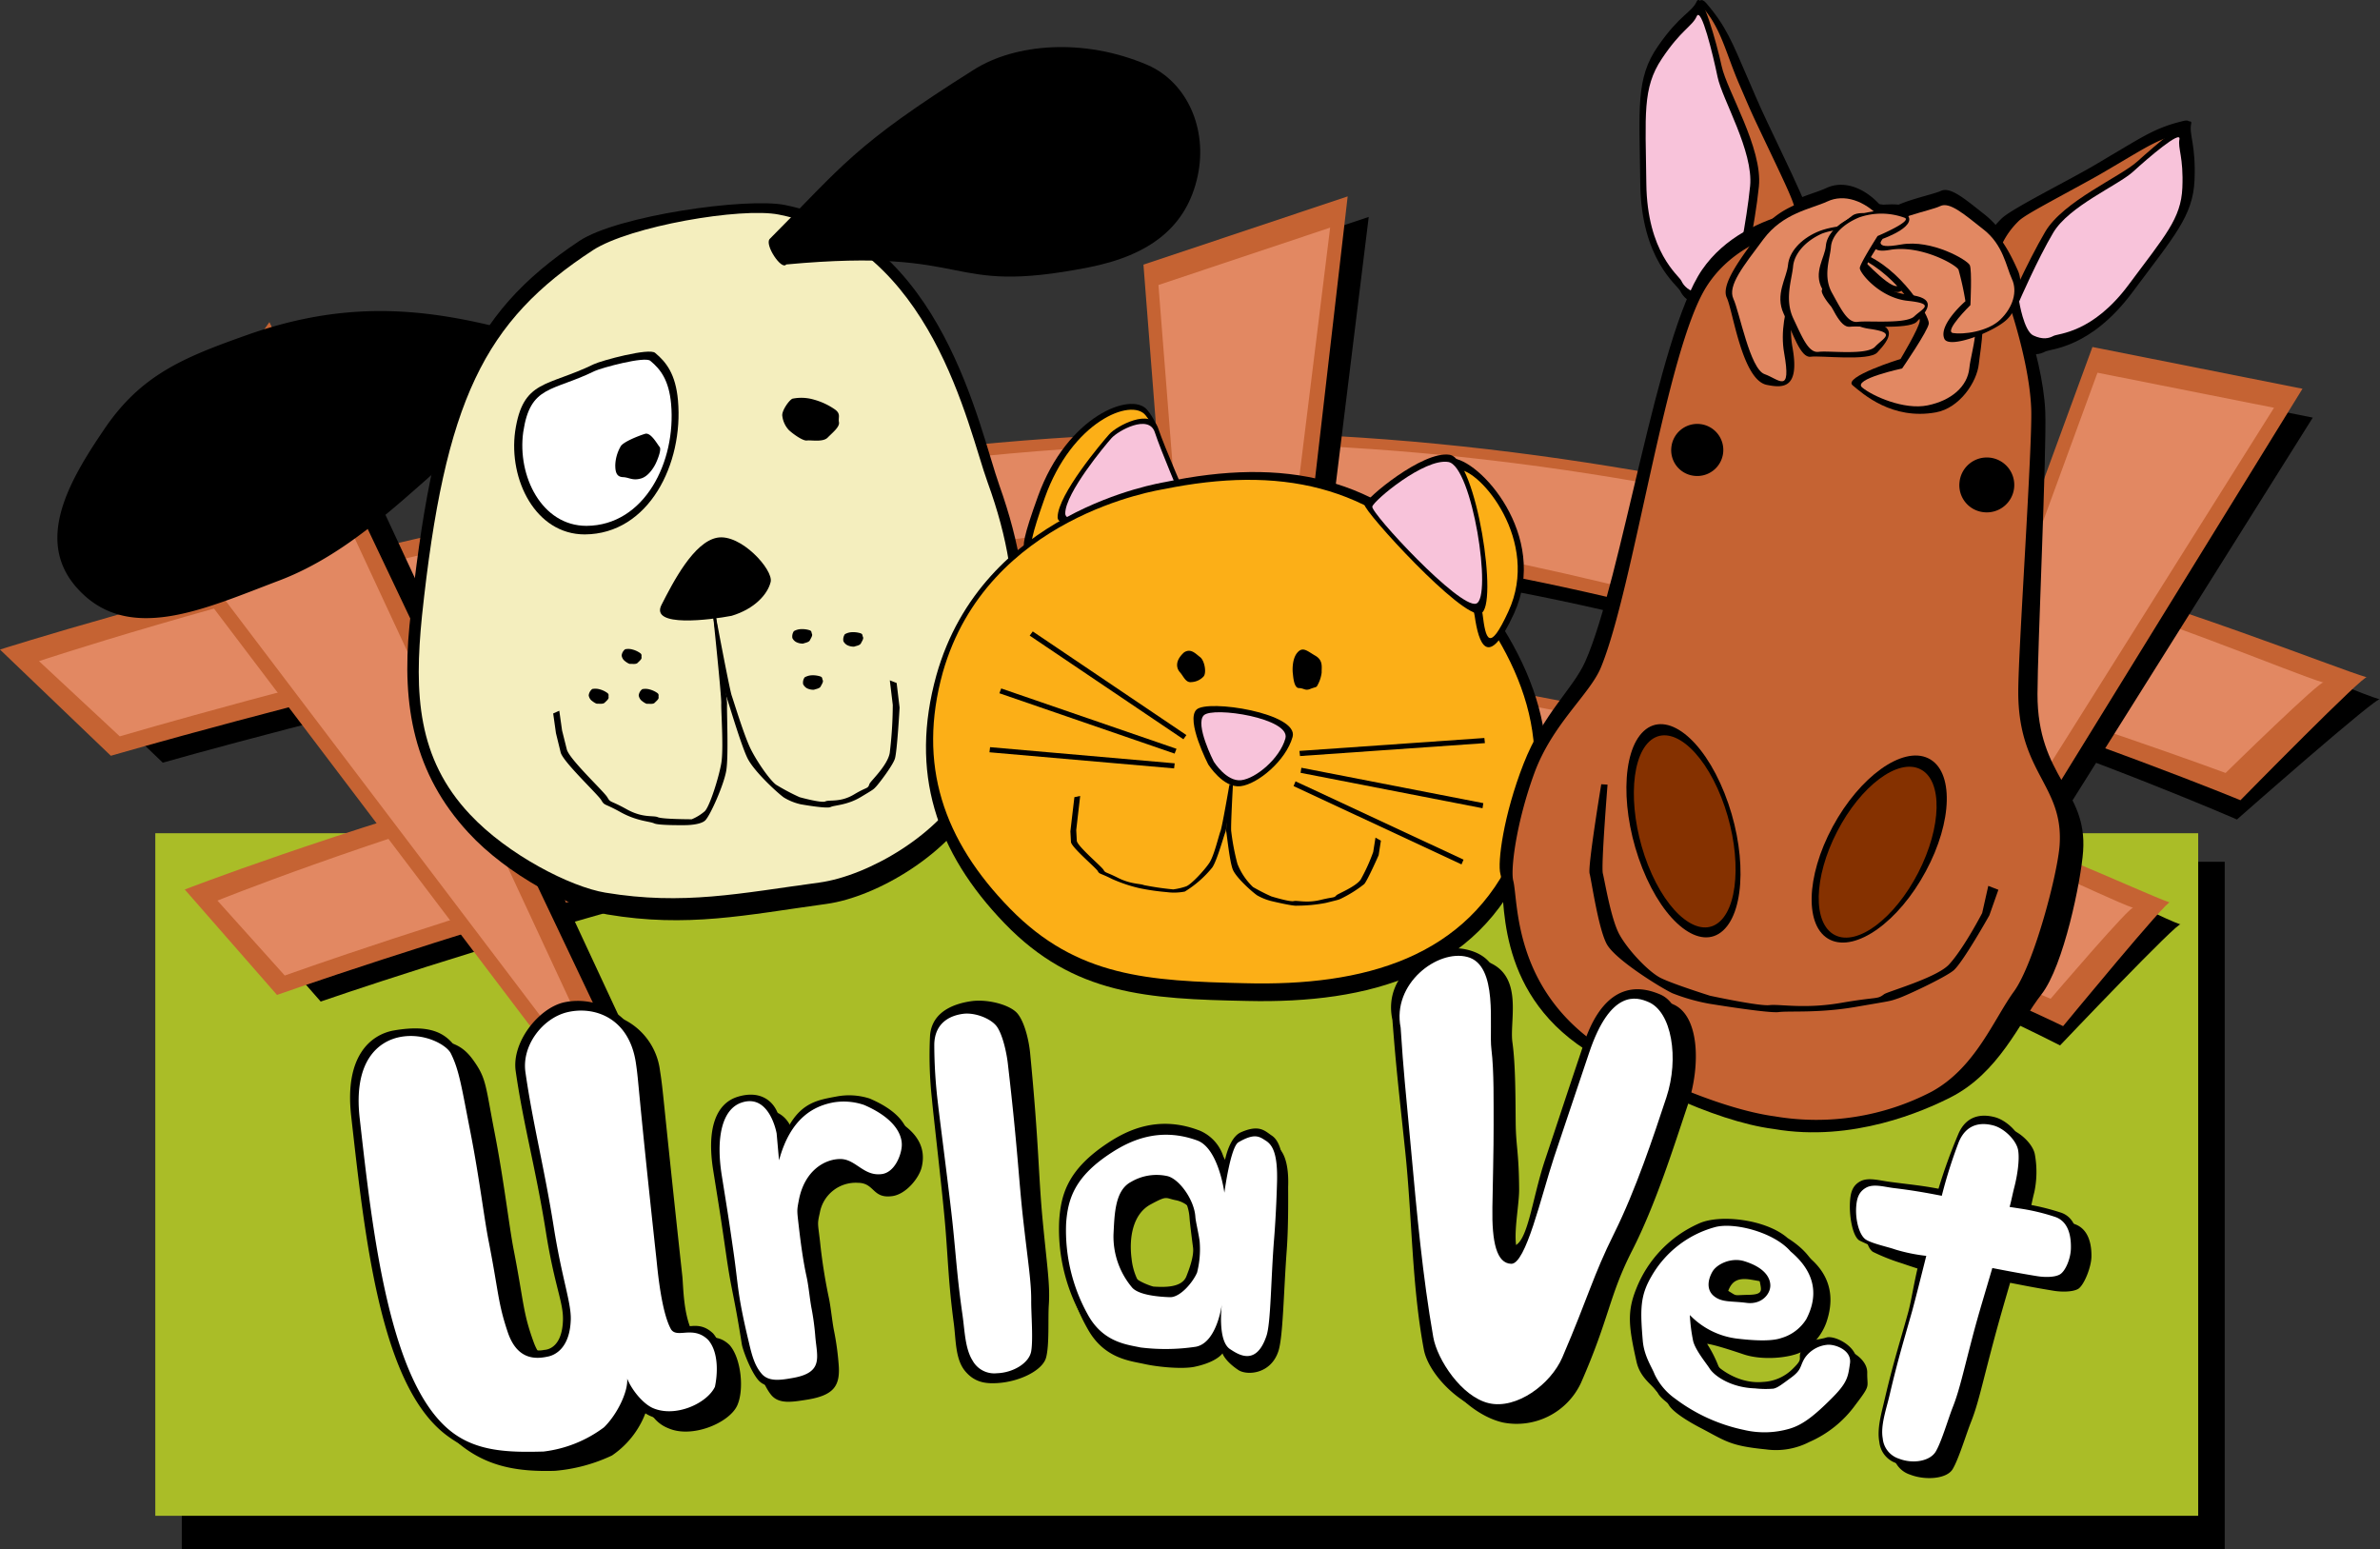 <svg id="Layer_1" data-name="Layer 1" xmlns="http://www.w3.org/2000/svg" viewBox="0 0 506.35 329.61"><rect x="0" y="0" width="506.35" height="329.61" fill="#333333" stroke="none"/><defs><style>.cls-1{fill:#aabd27;}.cls-10,.cls-11,.cls-2,.cls-3,.cls-4,.cls-7,.cls-8{fill-rule:evenodd;}.cls-3{fill:#c56333;}.cls-4{fill:#e28862;}.cls-5{fill:#f4eebe;}.cls-11,.cls-6{fill:#fff;}.cls-7,.cls-9{fill:#fcaf17;}.cls-8{fill:#f8c3da;}.cls-10{fill:#853100;}</style></defs><rect x="38.68" y="183.33" width="434.63" height="146.29"/><rect class="cls-1" x="33.04" y="177.26" width="434.63" height="145.21"/><path class="cls-2" d="M197.05,281.86l-23.54-22.58s147.86-47.25,262-46.16C554,214.26,654.35,264.2,668.77,268.41c0-1.29-30.44,25.54-30.44,25.54S526.19,244.78,439.4,239.49C362.05,234.77,197.05,281.86,197.05,281.86Z" transform="translate(-162.42 -119.61)"/><path class="cls-3" d="M186,280.39,162.42,257.8s147.85-47.25,262-46.15c118.53,1.13,227.15,47.86,241.58,52.06,0-1.29-26.92,26.14-26.92,26.14s-127.3-52.63-213.44-54.71C348.16,233.28,186,280.39,186,280.39Z" transform="translate(-162.42 -119.61)"/><path class="cls-4" d="M187.9,276.26l-17.18-16s147.85-49.3,262-46.16c116.38,3.2,209.66,46.54,224.09,50.74,0-1.29-20.89,19.21-20.89,19.21S506,235.89,432.14,231.54C354.78,227,187.9,276.26,187.9,276.26Z" transform="translate(-162.42 -119.61)"/><path class="cls-2" d="M230.65,332.68,211,310.25s124.24-48.17,220-47.78c99.39.4,183.28,49.7,195.36,53.82,0-1.29-25.66,25.72-25.66,25.72s-93.81-48.45-166.56-53.21C369.27,284.57,230.65,332.68,230.65,332.68Z" transform="translate(-162.42 -119.61)"/><path class="cls-3" d="M221.35,331.27l-19.62-22.43s124.24-48.16,220-47.78c99.4.4,190.26,46.44,202.34,50.55,0-1.29-22.72,26.3-22.72,26.3s-106.49-51.83-178.72-53.37C357.63,283.17,221.35,331.27,221.35,331.27Z" transform="translate(-162.42 -119.61)"/><path class="cls-4" d="M223,327.14,208.68,311.2S332.93,261,428.62,263.43c97.59,2.47,175.6,45.21,187.68,49.33,0-1.29-17.61,19.33-17.61,19.33S490,284.79,428.07,280.91C363.22,276.83,223,327.14,223,327.14Z" transform="translate(-162.42 -119.61)"/><polygon class="cls-2" points="121.59 222.21 131.52 215.86 63.26 69.27 38.48 104.08 121.59 222.21"/><polygon class="cls-3" points="115.34 221.64 126.81 214.73 57.32 68.53 29.25 107.98 115.34 221.64"/><polygon class="cls-4" points="115.71 217.11 121.44 213.34 57.71 76.34 34.12 109.5 115.71 217.11"/><polygon class="cls-2" points="259.64 208.42 271.07 209.52 291.2 46.15 252.85 58.96 259.64 208.42"/><polygon class="cls-3" points="254.81 203.99 267.8 205.61 286.72 41.78 243.27 56.3 254.81 203.99"/><polygon class="cls-4" points="257.47 200.51 264.12 201.06 282.99 48.43 246.46 60.63 257.47 200.51"/><polygon class="cls-2" points="397.29 217.58 407.02 224.3 492.05 88.84 452.62 81 397.29 217.58"/><polygon class="cls-3" points="394.81 211.21 405.71 219.17 489.86 82.7 445.17 73.82 394.81 211.21"/><polygon class="cls-4" points="398.61 209.45 404.3 213.28 483.8 86.75 446.24 79.29 398.61 209.45"/><path d="M301.8,201.83c-32.3-9.75-48.5,29.34-80,41.29-15.88,6-32.45,13.88-43.3,1.23-8.44-9.9-1.52-22.21,5.89-33.12,7.91-11.87,17-15.54,30.66-20.38,32.36-11.42,54.58-1.33,87.46,8.6A1.24,1.24,0,1,1,301.8,201.83Z" transform="translate(-162.42 -119.61)"/><path d="M329.47,163.23c33.46,6.76,41.18,47.31,45.57,59.65,8.8,24.74,6.94,43.65-4.63,66.85-5.61,11.24-21.27,20.68-32.16,22.18-17.18,2.36-29.59,5.11-46.64,2.24-7.53-1.27-21.25-8.38-29.55-17.42-11.51-12.47-14.22-26.86-12.52-44.05,5-48.21,12.39-66,36.12-81.8C293.75,165.49,321.27,161.57,329.47,163.23Z" transform="translate(-162.42 -119.61)"/><path class="cls-5" d="M328.12,165.26c32.62,6.46,40.15,45.23,44.43,57,8.58,23.66,6.76,41.73-4.52,63.91-5.47,10.75-20.74,19.76-31.35,21.2-16.75,2.26-28.85,4.89-45.47,2.14-7.34-1.21-20.72-8-28.81-16.65-11.22-11.92-11.86-25.7-10.21-42.14,4.88-46.09,13.24-62.78,36.37-77.88C296.45,167.72,320.12,163.67,328.12,165.26Z" transform="translate(-162.42 -119.61)"/><path d="M329.69,175.87c40.87-3.78,33.05,6.73,64.23.64,13.28-2.59,21-8.73,23.31-19.47,2.17-10.15-2.36-20-10.68-23.61-13.6-5.83-28.18-4.54-36.93,1-25.77,16.23-27.86,20.41-43.43,36C325,171.62,328.71,177.21,329.69,175.87Z" transform="translate(-162.42 -119.61)"/><path class="cls-2" d="M318.06,250.62c-4.48.86-17.38,2.53-14.91-2.32S310,234.93,315,234s12,6.83,11.38,9.41S323,249.15,318.06,250.62Z" transform="translate(-162.42 -119.61)"/><path class="cls-2" d="M328.86,208.1a5.34,5.34,0,0,0,1.39,3c.87.82,3,2.35,3.84,2.22s3.41.42,4.42-.62,2.6-2.26,2.4-3.28.45-1.72-.81-2.67a14.59,14.59,0,0,0-4.54-2.13,9.47,9.47,0,0,0-4.55-.19C330.27,204.76,328.67,207.07,328.86,208.1Z" transform="translate(-162.42 -119.61)"/><path class="cls-2" d="M331,255.35a1.88,1.88,0,0,0,.79.84,3,3,0,0,0,1.53.33c.25-.14,1.18-.24,1.4-.69s.62-1,.45-1.36,0-.62-.56-.8a5.26,5.26,0,0,0-1.75-.22,3.29,3.29,0,0,0-1.54.43A2,2,0,0,0,331,255.35Z" transform="translate(-162.42 -119.61)"/><path class="cls-2" d="M333.29,265.17a2,2,0,0,0,.79.85,3,3,0,0,0,1.53.32c.26-.13,1.18-.23,1.41-.69s.62-1,.44-1.35,0-.62-.56-.8a5.24,5.24,0,0,0-1.75-.23,3.4,3.4,0,0,0-1.54.44A1.94,1.94,0,0,0,333.29,265.17Z" transform="translate(-162.42 -119.61)"/><path class="cls-2" d="M341.85,256a1.93,1.93,0,0,0,.79.84,3,3,0,0,0,1.53.33c.26-.13,1.18-.23,1.41-.69s.62-1,.44-1.36,0-.62-.56-.8a5.26,5.26,0,0,0-1.75-.22,3.29,3.29,0,0,0-1.54.43A2,2,0,0,0,341.85,256Z" transform="translate(-162.42 -119.61)"/><path class="cls-2" d="M294.68,259.07a1.83,1.83,0,0,0,.49,1c.3.29,1.06.83,1.35.78s1.19.15,1.55-.22.91-.79.84-1.15.16-.6-.29-.93a4.93,4.93,0,0,0-1.59-.75,3.3,3.3,0,0,0-1.6-.07A1.9,1.9,0,0,0,294.68,259.07Z" transform="translate(-162.42 -119.61)"/><path class="cls-2" d="M298.31,267.56a1.9,1.9,0,0,0,.49,1c.3.29,1.07.83,1.35.78s1.19.15,1.55-.22.91-.79.84-1.15.16-.6-.28-.94a5.12,5.12,0,0,0-1.59-.74,3.31,3.31,0,0,0-1.6-.07A1.91,1.91,0,0,0,298.31,267.56Z" transform="translate(-162.42 -119.61)"/><path class="cls-2" d="M287.67,267.54a1.86,1.86,0,0,0,.49,1c.3.28,1.06.82,1.34.78s1.2.14,1.56-.22.91-.79.84-1.16.16-.6-.29-.93a4.93,4.93,0,0,0-1.59-.75,3.43,3.43,0,0,0-1.6-.07A2,2,0,0,0,287.67,267.54Z" transform="translate(-162.42 -119.61)"/><path d="M301.82,194.7c2.34,1.94,4.34,4.48,4.84,10.08,1.2,13.49-6.19,28.44-19.83,28.52-10.48,0-16.23-11.68-14.81-21.94,1.65-11.06,6.75-9.4,16.76-14.28C290.28,196.35,300.64,193.52,301.82,194.7Z" transform="translate(-162.42 -119.61)"/><path class="cls-6" d="M300.8,196.39c2.13,1.76,3.94,4.07,4.4,9.16,1.09,12.26-5.63,25.85-18,25.93-9.53,0-14.76-10.63-13.46-19.95,1.49-10.05,6.13-8.54,15.23-13C290.31,197.89,299.73,195.31,300.8,196.39Z" transform="translate(-162.42 -119.61)"/><path class="cls-2" d="M302,218.05c.17-.34,1.24-2.79.75-3.36s-1.86-3.15-3.08-2.79-4.85,1.76-5.25,2.76a8.54,8.54,0,0,0-1.1,3.92c0,1.69.41,2.49,1.68,2.54s2,.81,3.83.27S301.87,218.38,302,218.05Z" transform="translate(-162.42 -119.61)"/><path class="cls-2" d="M280.11,271.39l.59,4.19,1,4.09c.49,2,7.91,8.92,8.65,10.17s.57.58,4.07,2.53,6.21,1.95,7.19,2.41,6.69.37,6.69.37,3.1,0,4.15-1,3.93-7.47,4.47-10.52.1-12.71.18-14.18-2.37-18.63-2.37-18.63l-.57,0s1.78,17,1.71,18.43.54,9.72,0,12.77-2.46,9.16-3.52,10.18a10.17,10.17,0,0,1-2.76,1.7s-6.23,0-7.21-.44-3.16.25-6.67-1.71-3.34-1.27-4.07-2.52S283.47,281.08,283,279L282,275l-.59-4.19Z" transform="translate(-162.42 -119.61)"/><path class="cls-2" d="M353.18,264.91l.63,5.23s-.52,9.36-1,10.87-3.42,5.33-4,5.94-.4.52-3.3,2.25-5.56,1.69-6.39,2.1-6.37-.59-6.37-.59a11.84,11.84,0,0,1-3.59-1.46c-1.31-.94-6.34-5.54-7.72-8.36s-4-11.78-4.49-13.13-2.81-17.1-2.81-17.1l.56,0s2.92,15.57,3.39,16.92,2.62,8.46,4,11.28,4.13,6.74,5.44,7.69a45.4,45.4,0,0,0,5,2.65s4.66,1.3,5.49.9,3.18.27,6.08-1.47,2.92-1.11,3.3-2.25c.19-.56,3.82-3.86,4.31-6.58a86.54,86.54,0,0,0,.65-10.23l-.63-5.23Z" transform="translate(-162.42 -119.61)"/><path class="cls-2" d="M406.47,206.78c-3.33-3.94-17,1.26-23.2,18.36s-1.47,9.74,1.74,9.08,21.78-16.7,23.05-17.88S409.79,210.72,406.47,206.78Z" transform="translate(-162.42 -119.61)"/><path class="cls-7" d="M406.13,207.94c-3-3.73-15.67,1.3-21.44,17.6s-1.41,9.28,1.55,8.64,20.13-16,21.31-17.15S409.17,211.67,406.13,207.94Z" transform="translate(-162.42 -119.61)"/><path class="cls-2" d="M387.43,229.63c.05-4.82,9.45-15.92,11-17.66s8.9-5.7,10.37-1.32,6.35,15.45,6.35,15.45S387.38,234.46,387.43,229.63Z" transform="translate(-162.42 -119.61)"/><path class="cls-8" d="M389.05,228.81c.06-4.37,8.46-14.45,9.85-16s7.91-5.2,9.21-1.23,5.59,14,5.59,14S389,233.19,389.05,228.81Z" transform="translate(-162.42 -119.61)"/><path d="M410.31,222.16c25.05-5.25,45.7-1.4,62.5,18.33,16.2,19,24.28,39.17,14.32,62.16-10.38,24.13-33.41,30.5-59.34,29.9-21.24-.42-36.92-1.25-51.62-16.48s-20.25-32.18-14.54-52.78C371.47,228.28,409.27,222.38,410.31,222.16Z" transform="translate(-162.42 -119.61)"/><path class="cls-9" d="M410.08,223.66c24.25-4.92,44.26-1.19,60.6,17.64,15.75,18.13,23.64,37.36,14.06,59.2-10,22.95-32.27,28.94-57.4,28.28-20.57-.47-35.76-1.29-50-15.84S357.57,282.25,363,262.66C372.47,229.36,409.06,223.86,410.08,223.66Z" transform="translate(-162.42 -119.61)"/><path class="cls-2" d="M442.23,259.09c-1.72-1-2.65-2-3.82-.61s-1,4-.94,4.36.16,3.13,1.28,3.15,1.32.63,2.42.19,1.33-.31,1.51-.72a7.26,7.26,0,0,0,.93-2.82C443.56,261.62,444,260.09,442.23,259.09Z" transform="translate(-162.42 -119.61)"/><path class="cls-2" d="M414.33,258.4c-2.08,1.89-1.57,3.47-.85,4.26s1.2,2.23,2.4,2.06a3.77,3.77,0,0,0,2.57-1.16c.74-.76.24-3.45-.71-4.16S415.78,257.46,414.33,258.4Z" transform="translate(-162.42 -119.61)"/><path class="cls-2" d="M419.47,282.23s-4.82-9.37-2.5-11.65,21.87.77,20.45,5.81-7.42,10.05-11.09,10.48S419.47,282.23,419.47,282.23Z" transform="translate(-162.42 -119.61)"/><path class="cls-8" d="M420.66,281.65s-4.08-7.94-2.12-9.87,18.55.65,17.35,4.93-6.29,8.52-9.41,8.88S420.66,281.65,420.66,281.65Z" transform="translate(-162.42 -119.61)"/><polygon class="cls-2" points="219.72 134.33 219.07 135.22 251.77 157.27 252.41 156.38 219.72 134.33"/><polygon class="cls-2" points="213.01 146.46 212.62 147.48 249.9 160.32 250.3 159.3 213.01 146.46"/><polygon class="cls-2" points="210.64 158.95 210.51 160.04 249.79 163.47 249.92 162.39 210.64 158.95"/><polygon class="cls-2" points="315.8 157 315.92 158.09 276.58 160.84 276.46 159.75 315.8 157"/><polygon class="cls-2" points="315.58 170.86 315.41 171.94 276.7 164.41 276.87 163.33 315.58 170.86"/><polygon class="cls-2" points="311.37 182.88 310.94 183.89 275.21 167.23 275.63 166.22 311.37 182.88"/><path class="cls-2" d="M391,289.2l-.59,5-.26,2.27.12,2.25c.06,1.12,5.27,5.46,5.69,6.19s.39.35,3.09,1.71a31.67,31.67,0,0,0,5.84,1.95,49.55,49.55,0,0,0,5.78.83,11.81,11.81,0,0,0,3.82-.12,22.93,22.93,0,0,0,5.85-5.13c1.05-1.56,2.43-6.7,2.77-7.47s1.37-10.05,1.37-10.05l-.5-.08s-1.57,9.12-1.9,9.89-1.33,5.18-2.37,6.74-3.84,4.6-4.95,5a14.32,14.32,0,0,1-2.73.64,61.26,61.26,0,0,1-6.23-.91c-.76-.34-2.81-.18-5.51-1.54s-2.68-1-3.1-1.72-5.62-5.06-5.68-6.19l-.12-2.25.26-2.27.58-5Z" transform="translate(-162.42 -119.61)"/><path class="cls-2" d="M456.21,298.46l-.48,3.08s-2.34,5.33-3.07,6.15a26.66,26.66,0,0,1-4.74,3c-.76.37-.47.26-3.41,1a32.31,32.31,0,0,1-6.13.59c-.82.15-5.57-1-5.57-1a12.07,12.07,0,0,1-2.91-1.18c-1-.67-4.55-3.8-5.22-5.56s-1.21-7.16-1.37-8,.93-10.11.93-10.11l.5,0s-.52,9.24-.37,10.06a49.1,49.1,0,0,0,1.31,6.87,13.73,13.73,0,0,0,3.31,4.95,41.85,41.85,0,0,0,3.91,2s3.91,1.2,4.74,1,2.77.47,5.72-.25,2.83-.36,3.4-1c.28-.3,4.19-1.85,5.17-3.37a38.48,38.48,0,0,0,2.64-5.82l.49-3.07Z" transform="translate(-162.42 -119.61)"/><path class="cls-2" d="M471.18,217.11c5.89-.05,20.92,16.48,13.36,33-5.6,12.26-7.55,6.36-8.37.58S465.3,217.16,471.18,217.11Z" transform="translate(-162.42 -119.61)"/><path class="cls-7" d="M472.65,219.52c4.65-.12,17.57,15.24,10.7,30.13-4.13,9-4.85,5.91-5.51.61S468,219.65,472.65,219.52Z" transform="translate(-162.42 -119.61)"/><path class="cls-2" d="M452.74,227c.17-1.31,12.38-11.56,18.09-10.64s10.52,32.5,6.6,33.76S452.56,228.33,452.74,227Z" transform="translate(-162.42 -119.61)"/><path class="cls-8" d="M454.38,227.38c.34-1.31,11.06-10.32,16.17-9.49s9.43,29,5.92,30.13S454,228.69,454.38,227.38Z" transform="translate(-162.42 -119.61)"/><path class="cls-2" d="M544.19,192.35c-1.6-8.95,3.19-16.75,4.6-17.4s9.74.32,9.74.32,12.44,12.92,9.1-1.71a21.88,21.88,0,0,0-5.28-10.41c-3.48-3.79-7.83-5.19-11.35-3.55s-9.43,2.41-13.64,8.08-8.47,11.25-7.16,14.06,3.28,17.51,8.53,18.55C542,200.93,545.8,201.3,544.19,192.35Z" transform="translate(-162.42 -119.61)"/><path class="cls-2" d="M557,172.58c8.5,3.24,14.45,12.55,14.29,14.1s-4.09,8.08-4.09,8.08-12.35,3.84-10.2,5.62,8.39,7.43,17.69,5.75c5.07-.91,8.75-6.44,9.16-10.3s1.92-10.06-.77-16.58-6-12.05-9-12.38-14.59-4.65-17.15-2.58S548.49,169.35,557,172.58Z" transform="translate(-162.42 -119.61)"/><path class="cls-2" d="M564.92,171.57c6.5-1.15,14.1,3.13,14.59,4.21a62.48,62.48,0,0,1,1.47,6.7s-5.82,5-4.48,8c1,2.25,10.57-1.48,13.3-4.1s3.57-7.71,2.34-10.41-3.36-7.48-7.52-10.75-7.23-5.95-9.27-5-10.81,2.56-11.6,4.92S558.43,172.71,564.92,171.57Z" transform="translate(-162.42 -119.61)"/><path class="cls-2" d="M560.56,186.87c-6-.83-8.78-6-8.68-7.11s3.49-6.45,3.49-6.45,8.6-3.22,4.73-6.27c-1.36-1.07-7.22-.82-10.73.75s-5.89,4.24-6.14,7-2.84,6.29-.92,10.39,3.57,9.42,5.73,9.13,12.41,1,14.18-.91C565.1,190.35,566.52,187.7,560.56,186.87Z" transform="translate(-162.42 -119.61)"/><path class="cls-2" d="M568.77,181.09c-6-.62-8.87-5.14-8.79-6.12s3.39-5.75,3.39-5.75,8.55-3,4.63-5.62c-1.38-.92-7.23-.61-10.72.84s-5.82,3.85-6,6.29-2.75,5.6-.75,9.19,3.71,8.25,5.86,8,12.43.64,14.16-1C573.36,184.09,574.73,181.72,568.77,181.09Z" transform="translate(-162.42 -119.61)"/><path class="cls-2" d="M525.44,120.29c4.2,4.88,5.51,8.32,8.65,15.57s2.54,6,6.78,14.9,6,12.74,6.27,14.51.6,4.87,0,7.2-3.67,6.74-6.33,7.06S525.74,185,525.74,185s-.64-12.51-.46-18.37-2.06-20.43-2-24S521.25,115.42,525.44,120.29Z" transform="translate(-162.42 -119.61)"/><path class="cls-3" d="M524.86,121.42c3.8,4.42,4.76,9.56,7.6,16.14s2.3,5.43,6.15,13.52,5.49,11.55,5.69,13.16a19,19,0,0,1,0,6.52c-.56,2.11-3.33,6.12-5.74,6.42s-13.66,4.93-13.66,4.93-.58-11.34-.42-16.66-1.86-18.52-1.86-21.79S521.06,117,524.86,121.42Z" transform="translate(-162.42 -119.61)"/><path class="cls-2" d="M519.88,181.49c-.62-1.27-8.3-6.65-8.49-22.81s-1-22.36,3.74-29.21,7.16-7.15,8.26-9.53,4.18,8.5,5.32,13.76,8.74,17.4,7.92,25.58-3.49,20.19-3.49,20.19-5.81,5.63-8.67,5.08S520.51,182.77,519.88,181.49Z" transform="translate(-162.42 -119.61)"/><path class="cls-8" d="M520.12,179.33c-.55-1.15-7.27-6-7.44-20.69s-.86-20.28,3.27-26.49,6.49-6.92,7.45-9.07,3.45,8.14,4.44,12.91,7.64,15.77,6.92,23.2-3,18.31-3,18.31-5.08,5.11-7.58,4.6S520.67,180.49,520.12,179.33Z" transform="translate(-162.42 -119.61)"/><path class="cls-2" d="M524.54,177c-9.53,13.89-17.12,66-24.86,83.36-2.62,5.86-8.89,10.92-13.13,21.76s-5.59,21-4.91,23.44c1.19,4.24-1.59,24.58,18.11,37.38,9.11,5.93,26.91,15.18,40.06,16.85,16.85,2.91,32.08-3.94,37.56-6.71,10.31-5.21,14.61-15.84,19.36-21.91s8.44-24.27,8.88-30.48c.92-13.09-9.73-15.67-9.71-33.43,0-9.39,2-52.38,1.65-60.22C597,194.76,590,177,587,171.65s-23.64-8.91-27.73-8.83S534.07,163.16,524.54,177Z" transform="translate(-162.42 -119.61)"/><path class="cls-2" d="M627,145.33c-5.52,1.3-8.25,3.07-14.25,6.62s-4.9,3-12.56,7.12-10.92,6-12,7.1a18.62,18.62,0,0,0-3.72,5.14c-.76,2-.88,6.72.85,8.33s7.93,11.69,7.93,11.69,6.94-8.59,9.85-12.87S615.14,165,617,162.38,632.51,144,627,145.33Z" transform="translate(-162.42 -119.61)"/><path class="cls-3" d="M627,147.84c-5,1.19-7.48,2.79-12.93,6s-4.45,2.68-11.39,6.46-9.91,5.4-10.89,6.44a16.87,16.87,0,0,0-3.37,4.67c-.69,1.79-.8,6.09.77,7.55s7.19,10.6,7.19,10.6,6.3-7.79,8.94-11.67,10.93-12.25,12.62-14.59S632,146.66,627,147.84Z" transform="translate(-162.42 -119.61)"/><path class="cls-2" d="M597.55,194.4c1.15-.62,9.62-.63,18.56-12.63s12.88-16.24,13.2-23.85-1.21-9.61-.71-12-7.73,4.66-11.41,8-15.79,8.45-19.65,15-8.47,17-8.47,17,1.13,7.27,3.5,8.35S596.4,195,597.55,194.4Z" transform="translate(-162.42 -119.61)"/><path class="cls-8" d="M599.31,191.07c1-.54,8.31-.54,16-10.91s11.13-14,11.41-20.6-1-8.3-.62-10.34-6.68,4-9.86,6.91-13.63,7.3-17,13S592,183.75,592,183.75s1,6.28,3,7.22S598.32,191.61,599.31,191.07Z" transform="translate(-162.42 -119.61)"/><path class="cls-3" d="M525.52,180.52C516.89,194,510,244.75,503,261.64c-2.37,5.71-10.34,12-14.18,22.54s-5.06,20.47-4.45,22.81c1.08,4.13-.1,22.24,17.73,34.7,8.25,5.77,25.94,13.78,37.84,15.4a53.06,53.06,0,0,0,33.4-5.22c9.34-5.07,13.24-15.41,17.54-21.32s9.34-25.17,9.73-31.21c.84-12.74-8.81-15.25-8.8-32.53,0-9.14,3.06-52.7,2.75-60.33-.48-12-6.82-29.27-9.52-34.49s-24.35-5.39-28-5.31S534.15,167,525.52,180.52Z" transform="translate(-162.42 -119.61)"/><path class="cls-2" d="M518,214.83a5.54,5.54,0,1,1,4.83,6A5.47,5.47,0,0,1,518,214.83Z" transform="translate(-162.42 -119.61)"/><path class="cls-2" d="M579.31,222.19a5.84,5.84,0,1,1,5.1,6.38A5.77,5.77,0,0,1,579.31,222.19Z" transform="translate(-162.42 -119.61)"/><path class="cls-2" d="M511.85,304.35c-4.66-11.72-4.53-24.8.29-29.22s12.51,1.5,17.17,13.22,4.53,24.79-.29,29.21S516.51,316.06,511.85,304.35Z" transform="translate(-162.42 -119.61)"/><path class="cls-10" d="M513.05,303.68c-4.15-10.56-4-22.34.26-26.32s11.17,1.35,15.33,11.9,4,22.35-.26,26.33S517.21,314.24,513.05,303.68Z" transform="translate(-162.42 -119.61)"/><path class="cls-2" d="M572.12,305c5.77-10.67,6-21.45.53-24.08s-14.56,3.89-20.32,14.55-6,21.46-.53,24.08S566.37,315.71,572.12,305Z" transform="translate(-162.42 -119.61)"/><path class="cls-10" d="M570.53,305.26c5-9.74,5.24-19.58.47-22s-12.72,3.54-17.74,13.28-5.23,19.57-.46,22S565.51,315,570.53,305.26Z" transform="translate(-162.42 -119.61)"/><path class="cls-2" d="M543.78,193.55c-1.6-8.94,3.19-16.74,4.6-17.39s9.74.31,9.74.31,12.44,12.93,9.1-1.7a21.88,21.88,0,0,0-5.28-10.41c-3.48-3.79-7.83-5.19-11.35-3.55s-9.43,2.41-13.64,8.07-8.47,11.26-7.15,14.07,3.27,17.51,8.52,18.54C541.56,202.13,545.39,202.5,543.78,193.55Z" transform="translate(-162.42 -119.61)"/><path class="cls-4" d="M542,194.69c-1.61-8.94,4.11-19.32,5.52-20s11.11,0,11.11,0,7.41,8,7.83,5.19-.42-10.08-3.9-13.87-7.83-5.19-11.35-3.55-9.43,2.41-13.64,8.07-7.67,9.85-6.36,12.67,3.52,14.9,6.62,16S543.59,203.64,542,194.69Z" transform="translate(-162.42 -119.61)"/><path class="cls-2" d="M556.58,173.79c8.49,3.24,14.44,12.55,14.28,14.09s-4.09,8.09-4.09,8.09-12.35,3.83-10.19,5.62,8.38,7.43,17.69,5.75c5.06-.91,8.74-6.44,9.15-10.3s1.92-10.06-.77-16.59-6-12-9-12.37-14.6-4.65-17.16-2.58S548.08,170.56,556.58,173.79Z" transform="translate(-162.42 -119.61)"/><path class="cls-4" d="M558.5,173.44c8.5,3.24,14.44,13.48,14.28,15S567.1,198,567.1,198s-10.64,2.26-8.49,4.05,8.86,4.83,13.91,3.8,8.47-4,8.88-7.9,2.79-9.33.11-15.85-4.49-11.65-7.58-12-14.6-4.66-17.15-2.58S550,170.21,558.5,173.44Z" transform="translate(-162.42 -119.61)"/><path class="cls-2" d="M564.51,172.77c6.5-1.14,14.1,3.14,14.59,4.22a62.48,62.48,0,0,1,1.47,6.7s-5.82,5-4.48,8c1,2.24,10.58-1.48,13.3-4.11s3.57-7.7,2.34-10.41-3.36-7.47-7.52-10.74-7.23-5.95-9.27-5-10.8,2.56-11.6,4.92S558,173.92,564.51,172.77Z" transform="translate(-162.42 -119.61)"/><path class="cls-4" d="M566.91,171.62c6.5-1.14,14.1,3.32,14.59,4.4s.13,8.5.13,8.5-5.72,5.59-3.7,5.94,7.33-.23,10.05-2.85,3.71-6,2.48-8.65-1.84-7.23-6-10.5-7.24-6-9.27-5-10.81,2.56-11.6,4.92S560.42,172.77,566.91,171.62Z" transform="translate(-162.42 -119.61)"/><path class="cls-2" d="M560.15,188.08c-6-.83-8.77-6-8.67-7.11s3.48-6.45,3.48-6.45,8.61-3.22,4.73-6.27c-1.36-1.07-7.22-.82-10.73.74s-5.88,4.25-6.14,7-2.84,6.28-.91,10.38,3.56,9.43,5.72,9.13,12.42,1,14.18-.9C564.69,191.56,566.11,188.9,560.15,188.08Z" transform="translate(-162.42 -119.61)"/><path class="cls-4" d="M560.09,189.56c-6-.83-10.19-7-10.09-8.07s3.89-7.62,3.89-7.62,7.4-3.36,5.88-4.25a12.79,12.79,0,0,0-9.73-.31c-3.51,1.57-5.89,4.25-6.14,7s-1.87,7,.06,11.07,3.23,7.37,5.39,7.08,10.22.79,12-1.09S566.05,190.39,560.09,189.56Z" transform="translate(-162.42 -119.61)"/><path class="cls-2" d="M568.36,182.3c-6-.62-8.87-5.15-8.79-6.12s3.39-5.76,3.39-5.76,8.55-3,4.64-5.61c-1.39-.93-7.24-.61-10.73.84s-5.82,3.85-6,6.29-2.75,5.6-.75,9.18,3.71,8.26,5.86,8,12.43.65,14.17-1C573,185.29,574.33,182.93,568.36,182.3Z" transform="translate(-162.42 -119.61)"/><path class="cls-4" d="M568.32,183.61c-6-.62-10.3-6-10.22-7s3.78-6.79,3.78-6.79,7.35-3.1,5.81-3.86a14.34,14.34,0,0,0-9.73-.1c-3.49,1.44-5.82,3.85-6,6.29s-1.77,6.19.23,9.78,3.34,6.45,5.49,6.15,10.24.52,12-1.16S574.29,184.24,568.32,183.61Z" transform="translate(-162.42 -119.61)"/><path class="cls-2" d="M587.58,308.9l-1.92,5.44s-5.73,10.21-7.67,11.76-10,5.32-11.68,5.88c-2,.69-1.24.48-9.1,1.84s-14.17.81-16.37,1.1S526,333.13,526,333.13a41.63,41.63,0,0,1-7.8-2.23c-2.61-1.26-12.15-7.15-13.94-10.45s-3.24-13.46-3.65-15,2.48-19,2.48-19l1.34.08s-1.4,17.36-1,18.91,1.71,9.63,3.5,12.93,6.22,8,8.83,9.3,10.47,3.77,10.47,3.77,10.44,2.26,12.65,2,7.42.87,15.28-.49,7.58-.67,9.1-1.83c.75-.57,11.19-3.49,13.82-6.33,3.16-3.43,7.05-10.94,7.05-10.94l1.3-5.78Z" transform="translate(-162.42 -119.61)"/><path class="cls-2" d="M412.57,374.94c2.78.53,5.26,3.26,5.51,7.4.05,1,.48,4.3.73,6.24s-1,5.09-1.44,6.21c-1,2.36-4.6,2.26-6.92,2.12-.28,0-3.21-1-4-2a13.4,13.4,0,0,1-3.28-7.5c-.59-4.49.26-9.56,4.08-11.59C410.85,373.87,410.29,374.5,412.57,374.94Zm6-12.51c-8.51-3.23-15.06-.14-19.29,2.64-8.51,5.6-10.05,10.85-10.42,16.65a38.14,38.14,0,0,0,5,20.67c3.5,6.27,9,6.72,12,7.39s8.08,1.12,10.65.61c4.81-1,6-2.87,6-2.87s.45,1.59,3.36,3.54c1.8,1.21,6.9.94,8.53-4,1-3.09,1.09-12.23,1.79-21.66.4-5.62.27-12.9.29-13.41.16-4.61-.84-7.39-2.35-8.41s-2.67-2.47-6.61-.74c-2.62,1.15-3.46,6.28-3.46,6.28A8.91,8.91,0,0,0,418.59,362.43Z" transform="translate(-162.42 -119.61)"/><path class="cls-2" d="M410,371.35c2.78.54,5.25,3.26,5.5,7.4.07,1,.48,4.3.74,6.25s-1,5.08-1.44,6.2c-1,2.36-4.6,2.26-6.92,2.12-.28,0-3.21-1-4-2a13.4,13.4,0,0,1-3.28-7.5c-.59-4.5.26-9.56,4.07-11.59C408.3,370.28,407.73,370.9,410,371.35Zm7.48-11.28c-8.52-3.23-15.07-.13-19.29,2.65-8.51,5.6-10.06,10.84-10.43,16.64a38.13,38.13,0,0,0,5,20.67c3.49,6.27,9,6.73,12,7.39s8.09,1.12,10.66.61c4.8-1,6-2.87,6-2.87s.44,1.59,3.36,3.54c1.8,1.21,6.89.95,8.52-4,1-3.08,1.09-12.23,1.79-21.66.41-5.61.27-12.89.29-13.41.16-4.61-.83-7.39-2.35-8.41s-2.66-2.46-6.6-.73c-2.62,1.15-3.46,6.27-3.46,6.27A8.91,8.91,0,0,0,417.5,360.07Z" transform="translate(-162.42 -119.61)"/><path class="cls-11" d="M410.68,369.79c2.51.49,5.84,5,6.06,8.73.06.94.68,3.42.91,5.19a20.14,20.14,0,0,1-.55,6.62c-.91,2.14-3.63,5.31-5.78,5.24s-6.5-.39-8-2a16.84,16.84,0,0,1-4-11.38c.22-4.11.25-9.29,3.71-11.13A10.69,10.69,0,0,1,410.68,369.79Zm6.45-7.56c-7.95-2.89-14.1-.05-18.06,2.49-8,5.12-9.46,9.89-9.83,15.16A36.79,36.79,0,0,0,394,399.54c3.24,5.67,8.27,6.13,11.08,6.73a43.2,43.2,0,0,0,11.78-.16c4.5-.89,5.51-9,5.51-9s-1,7.76,1.76,9.52c1.68,1.09,5.53,3.76,7.74-2.85.94-2.81.93-12.21,1.63-20.77.41-5.1.58-10.64.61-11.84.18-6.22-1-8-2.37-8.88s-2.36-1.7-5.83.32c-1.71,1-3,10.74-3,10.74S421.68,363.89,417.13,362.23Z" transform="translate(-162.42 -119.61)"/><path class="cls-2" d="M365.33,401.05c-1.1-8.28-1.19-13.05-1.77-20.22-.56-6.92-2.65-24.7-2.87-27.41a84.9,84.9,0,0,1-.4-13.52c.43-5.4,5.7-6.86,8.77-7.3,3.58-.5,8.34.8,9.85,2.65s2.41,5.7,2.67,8.38c1.91,19.68,1.74,25.81,2.66,35.49s1.61,13.77,1.32,18.07c-.2,2.9.15,8.55-.59,11.25s-5.58,5.1-10.27,5.4c-2.46.16-4.93-.06-7-2.61S365.81,404.57,365.33,401.05Z" transform="translate(-162.42 -119.61)"/><path class="cls-11" d="M367.19,399.33c-1.12-7.81-1.36-12.28-2.06-19-.67-6.52-2.87-23.27-3.14-25.82a105.1,105.1,0,0,1-.8-12.71c.11-5,3.9-6.22,6.13-6.51,2.59-.34,6.11,1.06,7.28,2.85s2,5.44,2.27,8c2.15,18.53,2.25,24.28,3.29,33.4s1.7,13,1.65,17c0,2.71.43,8,0,10.53s-3.87,4.58-7.29,4.68a5.26,5.26,0,0,1-5.19-2.71C367.73,406.5,367.67,402.66,367.19,399.33Z" transform="translate(-162.42 -119.61)"/><path class="cls-2" d="M240.64,359.47c2.87,25.46,6.14,56.92,20,67.72,5.68,4.42,11.94,5.56,19.86,5.32a35.31,35.31,0,0,0,12.12-3.26,19.09,19.09,0,0,0,7.6-10.43,7.47,7.47,0,0,0,4.41,4.64c5,2.19,12.84-1.1,14.6-4.77,1.56-3.32.9-10.08-1.58-12.93-3.4-3.28-6.29-.18-7.69-2.29-2.19-3.91-2.14-10.15-2.37-12.33-4.35-40-4-38.95-4.76-43.8a14.07,14.07,0,0,0-17-12c-5.41,1.3-11.07,8.51-10.2,14.57,1.64,11.48,4.29,20.85,6.39,34.06,1.88,11.82,3.78,15.11,3.67,18.95-.15,5.28-2.72,6.27-4,6.33-2.55.56-4.5-.74-5.71-4.05-2.35-6.44-2.05-8.28-4.26-19.63-1-5.14-2.06-14.66-4.06-24.95S265.94,349.05,263,345c-2.11-2.88-5.14-5.05-13.37-3.59C244.79,342.26,239.2,346.71,240.64,359.47Z" transform="translate(-162.42 -119.61)"/><path class="cls-2" d="M237.13,357c2.87,25.46,6.14,56.92,20,67.72,5.69,4.42,11.94,5.56,19.86,5.32a35.15,35.15,0,0,0,12.13-3.26,19,19,0,0,0,7.59-10.43,7.43,7.43,0,0,0,4.42,4.64c5,2.19,12.84-1.1,14.6-4.77,1.55-3.32.89-10.08-1.59-12.93-3.4-3.27-6.29-.18-7.69-2.28-2.19-3.92-2.13-10.16-2.37-12.34-4.34-40-4-38.95-4.75-43.8a14.08,14.08,0,0,0-17-12c-5.41,1.3-11.06,8.51-10.2,14.57,1.64,11.48,4.3,20.85,6.4,34.06,1.87,11.82,3.77,15.11,3.66,18.95-.15,5.28-2.72,6.27-4,6.34-2.54.55-4.49-.74-5.7-4.06-2.35-6.44-2.06-8.28-4.26-19.62-1-5.15-2.06-14.67-4.06-25s-1.79-11.6-4.76-15.66c-2.12-2.88-5.15-5.05-13.38-3.59C241.29,339.8,235.69,344.25,237.13,357Z" transform="translate(-162.42 -119.61)"/><path class="cls-11" d="M238.94,357.45c2.74,24.25,6.28,56.44,19.51,66.73,5.41,4.21,12.05,4.45,19.6,4.23a26.71,26.71,0,0,0,12.88-5.16c2.71-2.65,5.13-7.46,4.93-10.35.91,2.29,3.27,5.29,5.46,6.26,4.81,2.09,11.53-1,13.2-4.52.54-2.47.91-7.29-1.45-10-3.23-3.12-6.54-.22-7.88-2.22-2.09-3.73-2.88-12.78-3.1-14.85-4.14-38.11-3.7-37.18-4.38-41.8-1.42-9.66-8.85-12.2-14.61-10.82-5.16,1.24-9.72,7-8.89,12.77,1.56,10.94,4,20.22,6,32.8,1.78,11.25,3.78,16.25,3.64,19.91-.21,5.81-3.16,7.37-4.7,7.74-2.42.54-6.62,1.06-8.71-5.17s-1.9-8.26-4-19.06c-1-4.9-2-13.59-3.92-23.39s-2.4-13.27-4.19-16.85c-.9-1.79-5.64-4.51-10.89-3.46C242.92,341.16,237.57,345.3,238.94,357.45Z" transform="translate(-162.42 -119.61)"/><path class="cls-2" d="M323.17,408.86c-1.83-11.58-2.14-10.79-3.34-19.17s-1.33-9-2.76-17.9.64-14.17,5.19-15.58c4.89-1.53,7.92.91,8.83,4.3a13.19,13.19,0,0,1,.54,5.29c3.08-8.3,7.23-8.84,11.74-9.67a14.16,14.16,0,0,1,7,.43c7.64,3.27,9.1,7.46,8.13,11.4-.56,2.27-3.31,5.71-6.24,6.11-4.27.59-3.72-2.8-7.31-2.83a7.76,7.76,0,0,0-8.12,6.42c-.56,2.43-.4,2.15.05,6.06a115.83,115.83,0,0,0,1.83,11.75c.45,2,.74,5.15,1.12,7.1a58.39,58.39,0,0,1,1,7.1c.43,4.73-.9,6.81-6.93,7.74-2.92.45-5.72.95-7.37-1S323.34,410,323.17,408.86Z" transform="translate(-162.42 -119.61)"/><path class="cls-2" d="M320.25,405.61c-1.84-11.58-2.14-10.79-3.35-19.17s-1.33-9-2.75-17.9.64-14.17,5.18-15.59c4.89-1.52,7.93.92,8.83,4.31a13.11,13.11,0,0,1,.55,5.29c3.08-8.3,7.23-8.84,11.73-9.68a14.27,14.27,0,0,1,7,.44c7.65,3.27,9.11,7.45,8.14,11.4-.56,2.27-3.32,5.71-6.24,6.11-4.27.58-3.72-2.81-7.31-2.83A7.75,7.75,0,0,0,334,374.4c-.56,2.44-.4,2.16.05,6.07s1,8.11,1.82,11.75c.45,2,.75,5.15,1.13,7.1a58.57,58.57,0,0,1,1,7.1c.43,4.73-.89,6.81-6.92,7.74-2.93.44-5.72.95-7.37-1S320.42,406.7,320.25,405.61Z" transform="translate(-162.42 -119.61)"/><path class="cls-11" d="M321.72,405.08c-2.47-10.33-2.16-11.57-3.25-19.17s-1.2-8.13-2.49-16.23.08-14.09,4.17-15.49c6-2.06,7.5,6.54,7.5,6.54l.51,5.73c2.46-9.12,7.51-11.57,11.6-12.33a13.39,13.39,0,0,1,6.51.55c6.93,3,8.16,6.69,8,8.79s-1.58,5.54-4.23,5.91c-3.87.53-5.54-3.17-8.79-3.2s-7.66,2.35-8.88,8.78c-.42,2.23-.41,2.05,0,5.59s.92,7.36,1.65,10.66c.41,1.83.68,4.67,1,6.44a54.54,54.54,0,0,1,.87,6.44c.39,4.29,1.71,7.5-4.72,8.65-2.65.48-5.19.87-6.69-.86S322.4,408,321.72,405.08Z" transform="translate(-162.42 -119.61)"/><path class="cls-2" d="M461.47,338.7c.8,10.32,1.18,13.43,2.7,27.73s1.38,28.61,4,42.48c1,5.06,7.45,11.82,14,13.32a15.1,15.1,0,0,0,16.59-8.39c6.13-13.94,5.93-18.43,10.92-28.22s8.79-21.91,11.75-30.73,2.47-19.42-3.16-21.67c-2.63-1.05-11.11-4.25-16,10.46s-5.3,15.93-8.26,24.76-3.71,18.58-7.22,18.44-1.14-9.79-1.17-14.24c-.05-7.94-.67-9.1-.73-14s0-12.31-.7-17.3,2.94-15.54-7.15-17.66C469.88,322.17,459.27,328.67,461.47,338.7Z" transform="translate(-162.42 -119.61)"/><path class="cls-2" d="M458.66,336.58c.8,10.32,1.19,13.43,2.7,27.73s1.39,28.6,4,42.48c1,5.06,7.45,11.82,14,13.32a15.1,15.1,0,0,0,16.6-8.4c6.12-13.94,5.92-18.43,10.92-28.22s8.78-21.91,11.74-30.73,2.48-19.41-3.15-21.66c-2.64-1.06-11.12-4.25-16.06,10.45s-5.3,15.94-8.26,24.76-3.71,18.58-7.22,18.44-1.13-9.78-1.16-14.23c0-7.94-.68-9.11-.74-14s0-12.31-.7-17.3,2.94-15.54-7.15-17.66C467.07,320.05,456.47,326.55,458.66,336.58Z" transform="translate(-162.42 -119.61)"/><path class="cls-11" d="M460.41,338.23c.62,9.65,1,12.62,2.22,26s2.45,26.87,4.72,39.83c.82,4.73,6,12.72,11.85,14.07s13.12-4,15.6-9.73c5.63-13.1,6.47-17.23,11.05-26.44s8.36-20.61,11.1-28.9,1.16-18.25-3.88-20.31c-2.36-1-8-2.87-12.6,10.94s-4.69,13.84-7.43,22.13-6,22.75-9.11,22.65-4.13-4.59-4-12c.06-3.88.28-12.86.26-17.46s.11-11.52-.47-16.19,1.58-17.94-5.15-19.64C468.26,321.54,458.53,328.86,460.41,338.23Z" transform="translate(-162.42 -119.61)"/><path class="cls-2" d="M577.75,374.88a112.21,112.21,0,0,1,4.14-11.45c1.91-4.65,5.76-4.29,7.88-3.71,2.46.67,5.15,3.31,5.56,5.42a20.74,20.74,0,0,1-.1,8.07c-.39,1.49-.66,3-1,4.36a6.37,6.37,0,0,1,1.63.54,48.86,48.86,0,0,1,8,1.93c3.15,1.14,3.54,4.75,3.52,6.8,0,2.37-1.65,6.34-2.88,7s-3.59.63-5.19.36c-4.29-.7-6.6-1.18-9.23-1.69-1.62,5.57-2.42,8.3-3.73,13.24-2.34,8.84-3.12,12.68-4.6,16.39-1,2.51-2.6,7.84-3.89,10s-5.92,2.4-9,1.2a5.33,5.33,0,0,1-3.73-4.5c-.54-2.9.43-6.07,1.19-9.34,1.79-7.67,3.14-11.74,4.93-18.26.77-2.79,1.17-6.12,2.35-10.78-2.43-.71-4.6-1.42-6.48-2.07a42.42,42.42,0,0,1-6.21-2.45c-1.53-.91-2.26-5.49-2-8.54.13-1.61.49-3.16,2.18-4.06s4.1-.16,6.23.1C571.79,374,574.1,374.19,577.75,374.88Z" transform="translate(-162.42 -119.61)"/><path class="cls-2" d="M574.84,372.5A113.85,113.85,0,0,1,579,361c1.91-4.65,5.76-4.28,7.88-3.71,2.46.68,5.15,3.31,5.56,5.42a20.74,20.74,0,0,1-.1,8.07c-.39,1.49-.67,3-1,4.36a6.1,6.1,0,0,1,1.64.55,49.64,49.64,0,0,1,8,1.92c3.16,1.14,3.54,4.76,3.52,6.8,0,2.37-1.64,6.34-2.88,7s-3.59.63-5.19.37c-4.29-.7-6.6-1.19-9.23-1.7-1.62,5.58-2.42,8.3-3.72,13.24-2.34,8.85-3.12,12.68-4.61,16.4-1,2.5-2.6,7.83-3.89,10s-5.92,2.41-9,1.2a5.31,5.31,0,0,1-3.72-4.49c-.55-2.9.42-6.08,1.18-9.35,1.79-7.66,3.14-11.74,4.94-18.25.76-2.79,1.17-6.13,2.34-10.79-2.43-.7-4.6-1.41-6.48-2.07a41.33,41.33,0,0,1-6.21-2.45c-1.53-.91-2.26-5.48-2-8.54.13-1.61.48-3.15,2.18-4.06s4.1-.16,6.23.11C568.89,371.62,571.19,371.8,574.84,372.5Z" transform="translate(-162.42 -119.61)"/><path class="cls-11" d="M575.54,374a101.34,101.34,0,0,1,3.58-11.35c1.82-4.48,5.44-4.14,7.44-3.6,2.32.63,4.83,3.16,5.21,5.19s-.18,5.57-.8,7.94c-.37,1.43-.64,2.91-1,4.19l2.2.34a44.14,44.14,0,0,1,7.56,1.81c3,1.08,3.31,4.55,3.28,6.52,0,2.28-1.17,5-2.33,5.68s-3.38.62-4.9.37c-4-.65-7-1.24-9.49-1.72-1.56,5.37-2.73,9.08-4,13.83-2.24,8.52-3,12.21-4.42,15.79-.95,2.41-2.38,7.33-3.61,9.41s-4.86,2.68-7.8,1.54a5,5,0,0,1-3.48-4.3c-.51-2.79.76-6.24,1.49-9.39,1.72-7.38,3-11.47,4.77-17.75.73-2.68,1.87-7.23,3-11.72a36.54,36.54,0,0,1-6.59-1.35c-1.6-.57-4.77-1.21-6.21-2.08s-2.34-4.21-2.1-7.15c.13-1.55.47-3,2.07-3.91s3.87-.18,5.87.06C569.56,372.87,572.1,373.34,575.54,374Z" transform="translate(-162.42 -119.61)"/><path class="cls-2" d="M532.41,396.73c1.92,1.15.93.87,4.28.8s2.64-1.1,2.35-3,.13-2-4.16-2.7c-2.89-.46-4,.47-4.74,2.29S530.5,395.59,532.41,396.73ZM545,385.44c3.29,2.1,9.1,6.64,5.94,15.63a11.77,11.77,0,0,1-5.21,6.13c-2.4,1.27-8.27,1.92-12.39.52-6.71-2.27-7.73-2.22-7.73-2.22a26.61,26.61,0,0,1,2.34,4.55c.86,2.2,6,6.58,11.82,5.95a9.53,9.53,0,0,0,6.4-2.87c2.4-2.35.81-1.79,1.79-4s3.57-2,5.24-2.57,6.54,1.79,6.48,5.07.86,2.41-2.52,6.86a23.84,23.84,0,0,1-9.83,7.9,15.47,15.47,0,0,1-9.21,1.56c-7.72-.76-8.52-1.76-14-4.62-2.53-1.32-5.89-3.37-6.72-4.94s-3.72-3-4.55-6.65c-1.65-7.36-2.08-10.58-.07-15.54a25.33,25.33,0,0,1,13.3-13.89C530.49,380.31,540.45,381.43,545,385.44Z" transform="translate(-162.42 -119.61)"/><path class="cls-2" d="M530.17,394.27c1.92,1.15.93.86,4.28.8s2.64-1.11,2.34-3,.14-2-4.15-2.71c-2.9-.45-4,.48-4.74,2.3S528.26,393.12,530.17,394.27ZM542.75,383c3.29,2.09,9.1,6.63,5.94,15.62a11.79,11.79,0,0,1-5.21,6.14c-2.4,1.27-8.27,1.91-12.39.52-6.71-2.28-7.73-2.22-7.73-2.22a26.28,26.28,0,0,1,2.34,4.54c.85,2.21,6,6.58,11.82,6a9.55,9.55,0,0,0,6.4-2.88c2.4-2.35.81-1.78,1.79-4s3.56-2,5.24-2.56,6.54,1.78,6.49,5.07.85,2.41-2.53,6.86a23.91,23.91,0,0,1-9.83,7.9,15.54,15.54,0,0,1-9.21,1.56c-7.72-.77-8.53-1.77-14-4.62-2.53-1.33-5.89-3.37-6.72-4.94s-3.72-3-4.55-6.66c-1.65-7.36-2.08-10.57-.07-15.54a25.37,25.37,0,0,1,13.3-13.88C528.25,377.84,538.21,379,542.75,383Z" transform="translate(-162.42 -119.61)"/><path class="cls-11" d="M527.09,395.36c1.71,1.37,3.66,1,6.91,1.42s5.1-1.92,5.06-3.75-1.49-3.87-5.56-5.12c-2.74-.84-5.81.59-6.76,2.24S525.39,394,527.09,395.36Zm16.27-9.53c2.65,2.25,7.22,7,3.35,14.42a9.29,9.29,0,0,1-5.28,4c-2.26.81-6.42.5-9.56.12a16.76,16.76,0,0,1-9.93-5,35.86,35.86,0,0,0,.7,5.52c.48,2,3,5,3.54,5.91,1,1.51,4.44,4,9.61,4.17a20.2,20.2,0,0,0,3.94.06c.88-.2,1.64-.79,3.72-2.32,2.39-1.75,1.82-2.39,2.95-4.21a6.54,6.54,0,0,1,4.61-2.78c1.55-.26,5.42,1,5,3.92s-.51,4.09-4,7.56-6,5.54-8.92,6.37a19,19,0,0,1-9.72.22,36.74,36.74,0,0,1-14.54-6.62,13.35,13.35,0,0,1-4.4-5.22c-.55-1.48-2.23-3.81-2.51-7.15-.56-6.65-.55-9.52,1.82-13.61a22.34,22.34,0,0,1,13.4-10.48C531.21,379.51,539.85,381.74,543.36,385.83Z" transform="translate(-162.42 -119.61)"/></svg>